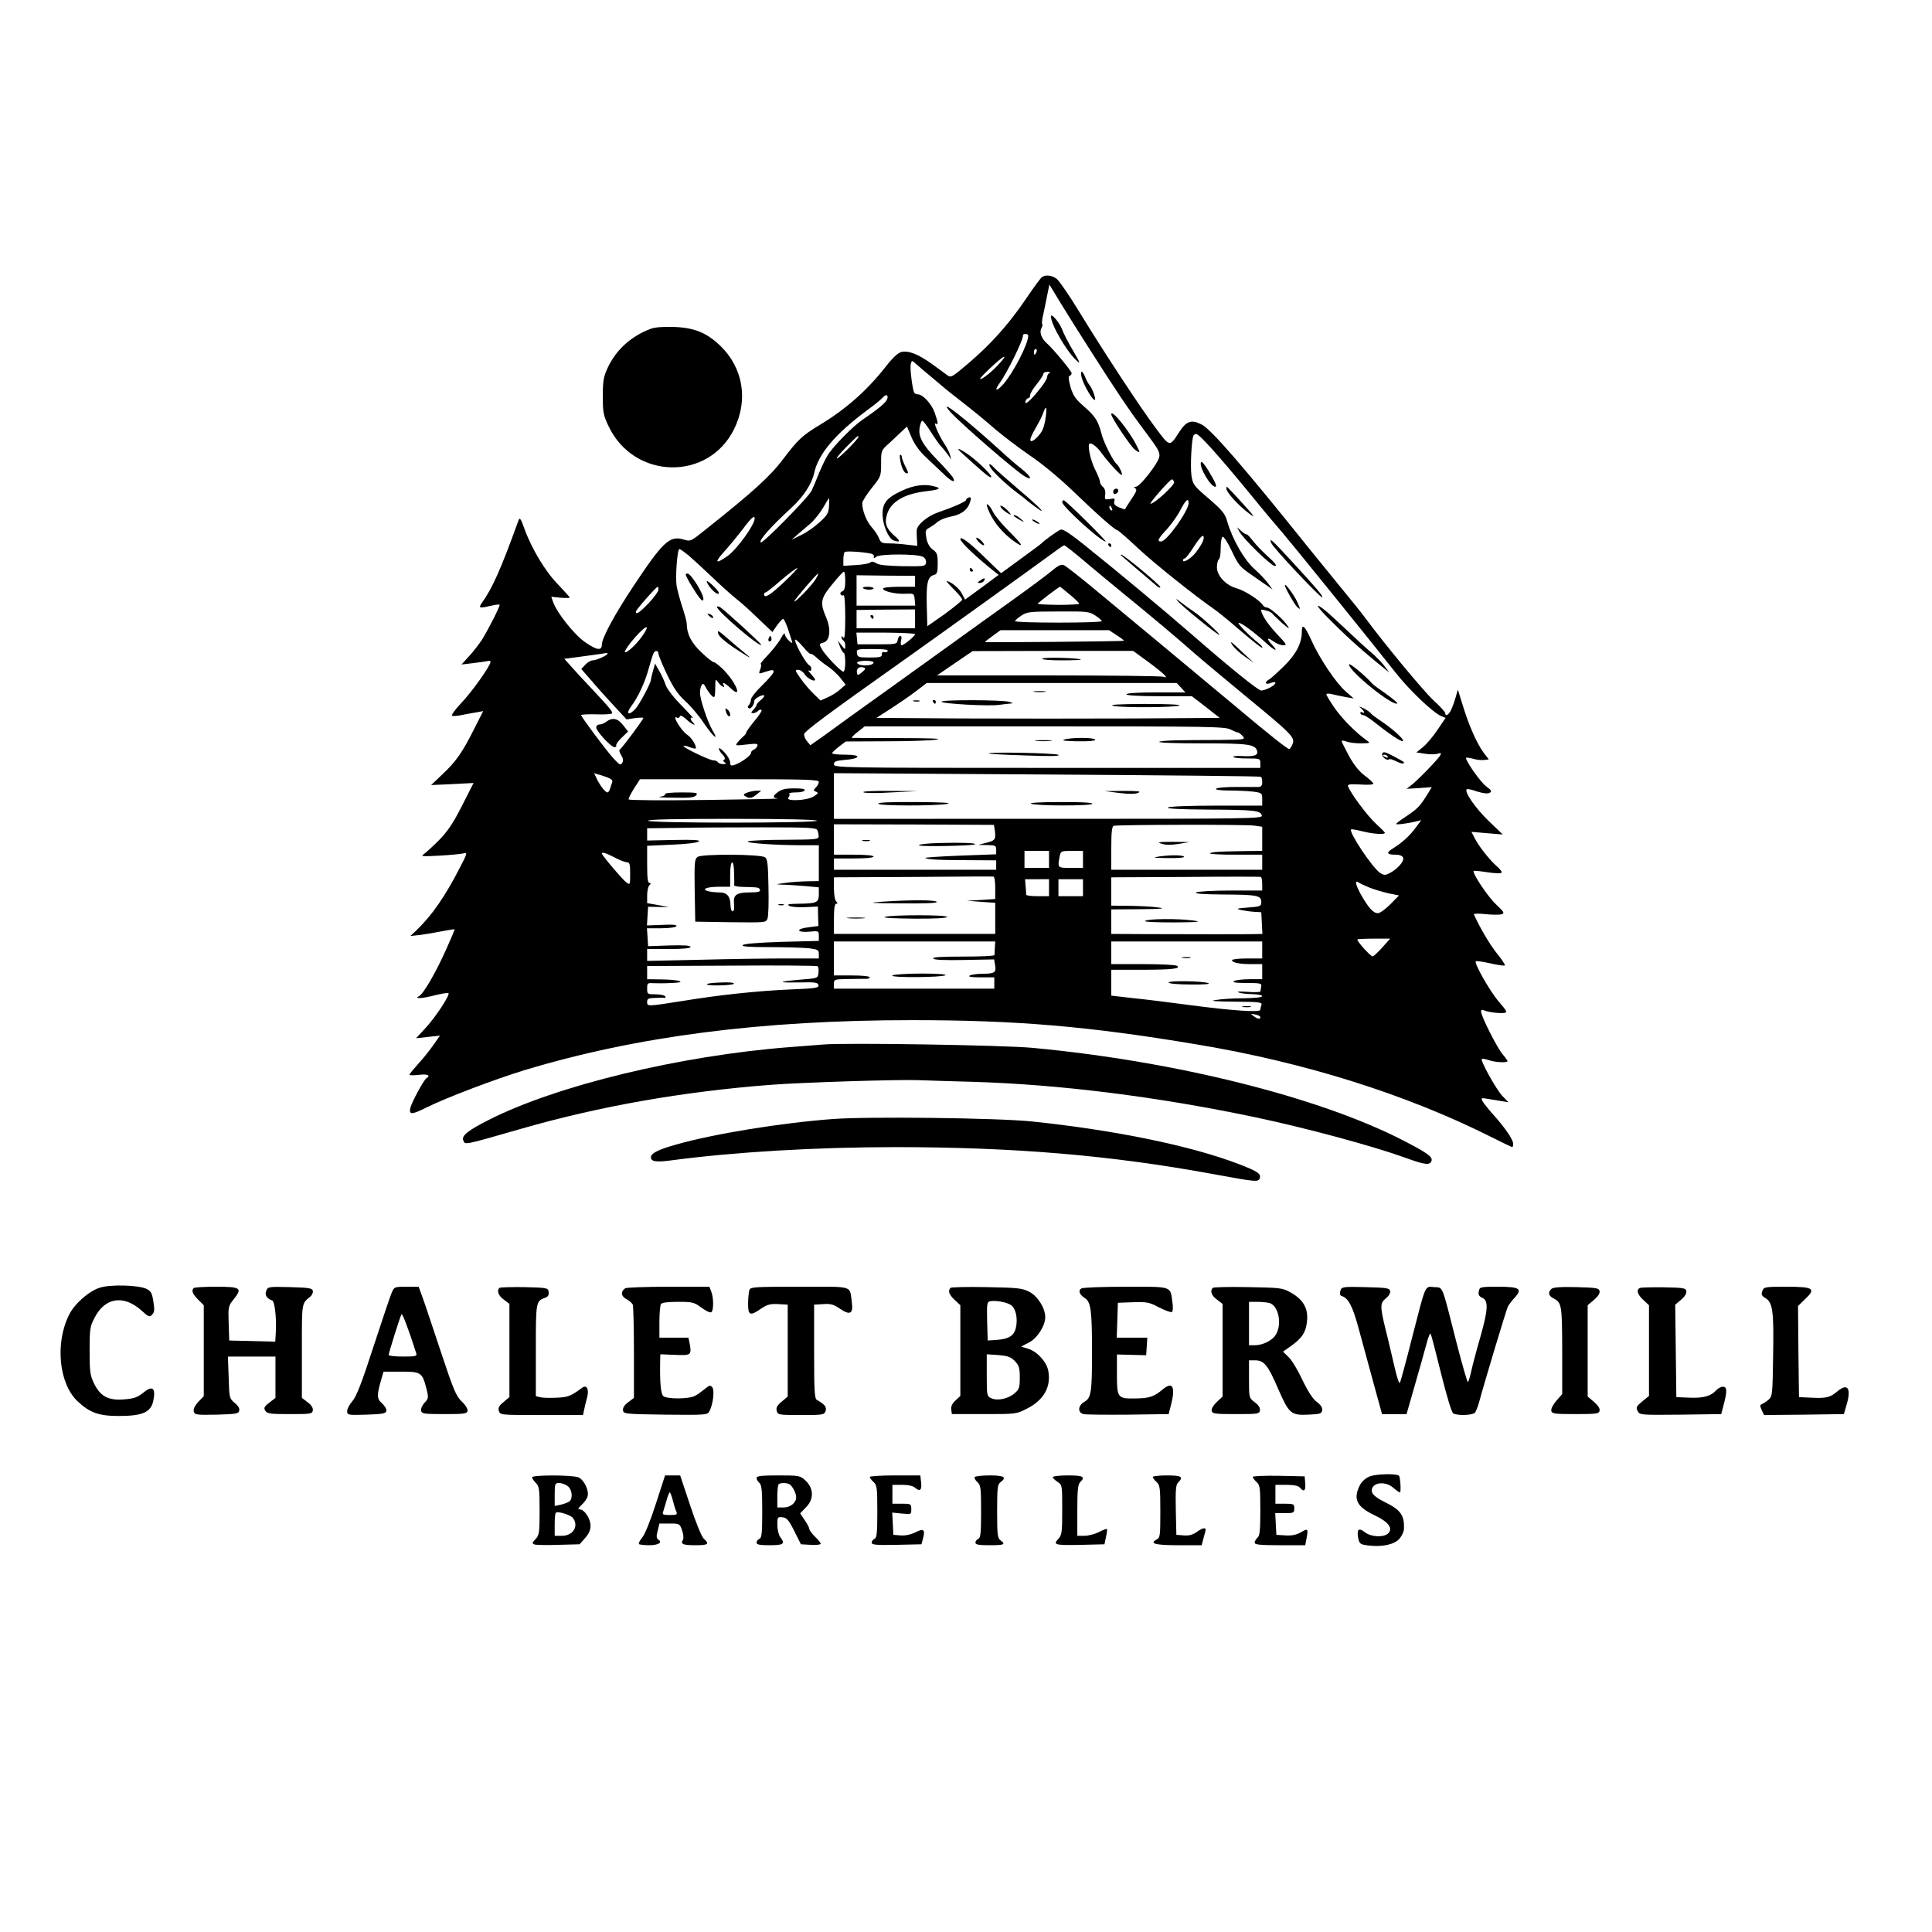 <?xml version="1.0" encoding="UTF-8"?>
<svg data-bbox="32.092 146.049 947.767 673.37" viewBox="0 0 1024 1024" height="1365.333" width="1365.333" xmlns="http://www.w3.org/2000/svg" data-type="shape">
    <g>
        <path d="M552.3 146.8c-.6.4-4.2 5.2-7.9 10.7-10.3 15.3-20.8 26.8-35.7 38.9-4.2 3.4-4.9 3.7-6.6 2.5-1-.8-4.7-3.5-8.2-6-7.2-5.2-12.5-7.3-16.3-6.3-1.6.4-4.6 3.2-7.8 7.3-10.1 13-21.6 23.1-35.6 31.5-8.9 5.4-11.3 7.6-19.1 17.9-6.7 9-16.2 17.6-40.9 37.2-8.2 6.6-8.2 6.6-12 5.4-7.3-2.1-10.8 1.2-26.5 24.8-10 15.1-16.7 27.5-16.7 30.9 0 3.5-2.7 3.1-9.1-1.4-5.5-3.8-14.8-15.5-16.7-21l-1-2.9 4.9.5c2.7.2 4.9.2 4.9-.1 0-.2-2.8-3.3-6.2-6.9-6.7-6.8-14-18.9-17.9-29.7-1.7-4.9-2.4-6-3-4.5-9.4 26-13.8 36-19.6 44.1-1.8 2.7-1.2 2.8 5.2 1.3 2.2-.5 4.1-.7 4.3-.5.5.4-5.9 13-9.3 18.5-1.5 2.3-4.5 6.2-6.8 8.7l-4.1 4.5 5.9-.7c3.3-.4 6.8-.9 7.8-1.1.9-.3 1.7-.1 1.7.4 0 2-9.9 16-15.6 21.9-3.3 3.5-5.4 6.5-4.8 6.7s2.9.1 5-.4c2.2-.4 5.6-1.1 7.7-1.4l3.8-.7-4.7 9.3c-6.4 12.7-9.6 17.3-16.8 24.1l-6.1 5.8 11.2-.5 11.3-.6-6.2 12.2c-4.7 9.3-7.6 13.5-12.2 18.2-3.4 3.4-7 6.7-8.1 7.4-1.7 1.1-.3 1.2 8.5.7 5.8-.3 11.5-.9 12.7-1.2 2.1-.5 2-.1-1.7 7.1-8.1 15.8-15.2 26-23.5 33.9l-3 2.8 5.5-.6c3-.4 8.3-1.3 11.7-2 3.5-.7 6.3-1.1 6.3-.9s-1.9 4.8-4.3 10.1c-5.2 11.8-12.1 23.9-14.5 25.2-1.5.9-1.5 1 .5 1.1 1.2 0 4.9-.7 8.3-1.6 3.4-.8 6.4-1.3 6.7-1 .9.9-6.6 12.4-12 18.3l-5.2 5.6 6.3-.7 6.4-.7-3.3 4.7c-1.8 2.6-5.4 7.2-8.1 10.1-2.6 2.9-4.8 5.6-4.8 5.9 0 .4 2.3.4 5 .1 4.6-.6 6.5.3 4 1.8-1.4.9-7.7 12.5-8.5 15.7-.9 3.7.8 3.7 8.3-.1 10.5-5.2 35.6-14.8 52.2-19.9 59.3-17.9 125.3-26.5 205.5-26.5 55 0 93.3 3.2 151 12.9 57.2 9.5 111 26.5 155.8 49 5.9 3 11 5.4 11.2 5.4.3 0 .5-.8.5-1.8 0-2.2-4.3-8.5-10.7-15.6-2.4-2.7-4.9-5.8-5.5-6.9-.9-1.8-.8-1.9 2.6-1.3 2 .3 5.3.9 7.4 1.2l3.7.6-3.2-3.3c-3.3-3.5-11.8-18.8-10.9-19.6.3-.3 1.9 0 3.7.6 3.4 1.2 9.9 1.5 9.9.5 0-.3-1.2-2-2.7-3.8-2.9-3.4-11.3-20.1-11.3-22.4 0-1 .5-1.2 1.8-.6 2.2.9 8.5 1.7 10.8 1.2 1.4-.2.8-1.3-3.2-5.9-4.6-5.3-13.2-20.4-12.2-21.4.3-.3 3.7.2 7.7 1.1s7.4 1.4 7.7 1.1-1.6-3.2-4.3-6.5c-3.8-4.8-8.6-12.9-12.1-20.5-.3-.5 2.5-.6 6.1-.2 3.5.4 7.4.4 8.5.1 1.8-.6 1.5-1.1-2.9-5.3-4.4-4.1-12.8-16.8-11.8-17.7.2-.2 3.4.1 7.2.7 3.7.6 7 .7 7.5.3.4-.5-.7-2-2.4-3.4-3.9-3.4-9.7-10.8-11.8-15l-1.7-3.3 8.3.7 8.3.7-7.7-7.4c-6.8-6.6-12.8-15.2-11.4-16.6.2-.3 2.7.2 5.5 1.2 3.3 1 5.6 1.3 6.6.7 1.4-.7 1.1-1.3-1.9-3.5-2.9-2.2-10.6-13.1-10.6-15 0-.3 1.6-.1 3.6.4 1.9.6 4.6.9 6 .7l2.5-.3-2.7-3.5c-3.5-4.7-7.8-14.3-11-24.8l-2.7-8.7-1.3 4.5c-.7 2.5-1.9 5.5-2.5 6.7-1.3 2.4-2.9 3.1-2.9 1.2 0-.5-2.8-3.6-6.2-6.7-5.3-4.9-25.6-29.4-35.9-43.3-1.9-2.6-7.4-9.5-12.4-15.5-4.9-6-12.7-15.6-17.4-21.4-35.2-43.9-52.2-63.5-57.2-66-5.4-2.8-8.1-1.9-11.9 4-5.1 7.9-4.9 8-12.2-1.8-7.9-10.4-27.8-40.7-40.8-62-5.1-8.4-10.5-16.2-11.8-17.3-2.5-2-5.8-2.4-7.9-1.1m24.4 37c14.5 22.8 21.8 33.7 30.1 44.7 7.1 9.5 8.2 11.3 7.6 13.8-.8 3.6-10.3 15.7-12.4 15.7-1.1 0-1.2.2-.3.8s.7 1.5-.7 3.7c-2 3.1-4.4 6.7-4.7 7.4-.1.2-1.6-.3-3.2-1-2.3-1-2.9-1.9-2.5-3.2.5-1.5.1-1.7-2.3-1.2-2.7.4-2.9.3-2.5-2.3.2-1.8-.2-3.3-1.2-4.1-.9-.8-1.6-2-1.6-2.8 0-.7-1.1-3.6-2.5-6.3-2.7-5.3-4.4-14-2.8-14 1.5 0 4.1 2.2 6.5 5.6 3.7 5 9.9 11.6 10.4 11.1s-1.5-4.8-2.7-5.7c-1.8-1.4-7-11.7-8-15.8-1.8-7.1-3.4-9.6-9.4-14.8-4.5-3.9-5.7-5.7-7.1-10.3-1.1-3.8-1.2-5.7-.5-5.9.6-.2 1.1-.8 1.1-1.4 0-1.1-9.8-12.9-13.1-15.8-2.8-2.5-4.1-5.8-3-7.9.6-1 .8-2.1.5-2.3-.3-.3-.1-2.5.5-4.9.5-2.4 1.5-7 2.1-10.2l1.2-5.9 6.3 10.4c3.5 5.6 9.8 15.8 14.2 22.6m-31.7-6c0 4.5-7.8 19.6-13.2 25.8-3.6 4.1-5.1 3.7-2-.5 4-5.5 12.8-23.4 12.4-25.4-.1-.4.5-.7 1.3-.7s1.5.4 1.5.8m4.4 8.7c-.4.8-.8 1.5-1 1.5s-.4-.7-.4-1.5.4-1.5 1-1.5c.5 0 .7.7.4 1.5m-21 7.6c-2.7 2.8-6.2 5.7-7.9 6.5-2.1 1.1-1-.4 3.9-5.1 8.1-7.7 11-8.8 4-1.4m-34.4 6c3.6 3 6.7 5.6 7 5.9s4.6 3.7 9.5 7.5c5 3.9 12.6 10.1 17 14 4.5 3.8 12.8 10.1 18.5 14 6 4 15.4 11.8 22 18.1 13.4 12.9 23 21.4 24.2 21.4.4 0 5.4 4.3 11 9.6 8.9 8.3 30.4 25.4 40.1 32.1 1.8 1.2 8.2 6.4 14.2 11.6 6.1 5.2 11.2 9.3 11.5 9s-.6-1.4-2-2.5c-4.7-3.7-11-10.1-10.5-10.6.7-.7 7.8 4.5 14 10.1 5 4.7 7.6 5.6 3.7 1.4-3.1-3.3-2.7-4.2.7-1.8 1.6 1.2 3.9 2.1 5.2 2.1 2.1 0 1.9-.4-2.2-4.8-4.8-5-8.1-9.5-9.2-12.6-.6-1.6-.4-1.7 2-1.1 1.5.3 3 1 3.3 1.4s2.7 2.7 5.4 5.2c3.4 3 4.4 3.6 3.2 1.8-2.2-3.5-9.4-9.9-11.1-9.9-.8 0-1.8-.6-2.2-1.3-1.5-2.5-9.6-7.7-13.6-8.8-5.8-1.5-10.7-6.7-10.7-11.2 0-2 .5-3.9 1-4.2.6-.3 1-3 1-6s.4-5.7 1-6c.5-.3 2.7 2.9 4.7 7.2 4 8.4 4.3 8.6 11.8 13.8 2.8 1.9 6.1 4.3 7.5 5.2l2.5 1.8-2.3-3.2c-1.2-1.7-4.5-5.2-7.3-7.7-5.5-4.9-11.6-15.6-14.4-25.1-1.2-4.3-2.6-6-9.9-12.3-8-6.8-8.4-7.5-9.1-12.2-.7-4.8.1-19.6 1.1-21.2.3-.4.9-.8 1.4-.8 1.6 0 11.6 11.1 29.1 32.4 6.2 7.7 13.8 16.7 16.7 20 5.7 6.7 48.5 59.6 59.8 74 7.3 9.3 19.9 21.3 24.2 23.1l2.4 1-4.2 6.2c-2.3 3.5-5.8 7.6-7.7 9.2l-3.6 2.9 4.6.7c2.5.4 5.5.4 6.7 0 1.8-.6 2-.4 1.4.8-1.2 2.1-11.8 13.1-15.2 15.7l-2.7 2.1 6.7-.4 6.7-.5-2.6 4.2c-3.6 5.8-5.1 7.4-11 11.3-2.9 1.9-5.3 3.7-5.3 4 0 .6 6.4-.3 10.9-1.4l2.4-.6-2.9 3.9c-3.3 4.5-7.2 8-12 11-3.9 2.4-3.5 3.4 1.3 3.4 2.1 0 3.6.6 4 1.6.7 1.8-2.9 5.9-7 8.1-2.5 1.3-3.1 1.3-5.3-.1-4-2.7-16.7-21.7-15.3-23 .2-.2 2.9.2 5.9 1 5.6 1.4 12 1.9 12 .8 0-.3-2.2-2.5-4.8-4.9-4.3-3.9-13.2-15.8-14.7-19.7-.4-1.1.8-1.3 6.6-1 4.5.3 7 .1 6.8-.6-.2-.5-2.4-2.5-4.8-4.3-2.9-2.2-5.7-5.8-8.2-10.4-2.1-3.9-3.8-7.3-3.8-7.7-.1-.4 1.1-.3 2.5.2 1.4.6 4.9 1 7.7 1 5.2-.1 5.2-.1 2.8-1.8-5.8-4.2-12.6-11.1-16.7-16.9-2.4-3.5-4.4-6.8-4.4-7.3s1.4-.5 3.3 0c1.7.4 5 1.1 7.2 1.5l4 .7-4.2-3.7c-5.2-4.5-14-17.6-18.3-27.3-3.5-7.6-5-9-5-4.4 0 6.1-3 11.9-9.5 18.3-3.5 3.4-7.1 6.7-8 7.1-2.5 1.5-1.8 2.9 1 1.8 3.6-1.4 3.2.6-.5 2.5-1.6.8-3.6 1.5-4.5 1.5-1.6 0-16.1-11.7-37.1-30-16.2-14-35.8-30.4-56.7-47.2-7.5-6-11.3-8.5-12.5-8.1-1.5.5-8.7 5.7-10.2 7.3-.3.3-2.5 2-5 3.8s-7.2 5.3-10.5 7.7l-5.9 4.3-8.4-8.1c-7.9-7.8-13.2-11.8-13.2-10 0 1.6 8.6 9.7 17.9 17.1l2.4 1.9-8.9 6.6-8.9 6.5-1.8-3.4c-1.4-2.7-6-6.4-8-6.4-.2 0 1.5 2 3.9 4.4s4.4 4.8 4.4 5.4c0 .5-4.2 3.9-9.2 7.6l-9.3 6.5-.3-11.2c-.3-11.8.5-15.1 3.9-16 1.6-.4 1.9-1.5 1.9-6 0-4.8-.3-5.8-2.6-7.4-1.7-1.3-2.9-3.3-3.4-6.1-.7-3.8-.5-4.4 1.4-5.4 1.1-.6 3.1-1.9 4.3-3s4.2-2.4 6.8-2.9c6.8-1.3 10.1-4.2 11.1-9.6.1-.6-.4-.9-1.2-.6s-1.4.9-1.4 1.3c0 .8-6.2 3.6-14.9 6.6-5.5 1.9-11 6.5-11.2 9.3-.1.9 0 3.1.1 5l.2 3.4-5.4-.6c-2.9-.4-7.2-.7-9.6-.7-3.7 0-4.4-.4-5.3-2.7-.5-1.4-2.3-4.1-3.9-5.9-2.8-3.2-5-8.8-5-12.7 0-1 2.3-4.6 5-8 4.9-6.1 5-6.3 5-13.1s0-6.9 4.3-10.7c2.3-2.2 5.4-5 6.8-6.4l2.6-2.4 2.4 5.6c1.5 3.6 4.2 7.4 7.3 10.3 2.6 2.5 6.8 6.4 9.2 8.7 4.6 4.6 7.2 5.7 5.5 2.4-.6-1-4.3-5.2-8.2-9.2-8.1-8.3-10.4-12.6-9.4-17.6.3-1.8.9-3.3 1.3-3.3.5 0 2.5 2.6 4.5 5.8s4.5 6.7 5.5 7.8c1 1 2.6 3 3.6 4.4l1.8 2.5-.7-2.5c-.4-1.4-1.8-4.1-3.1-6-2.8-4.3-5.9-11.4-4.5-10.5 1.5.9 1.4-.3-.5-5.8-1.6-4.6-6.3-9.7-8.9-9.7-.8 0-1.6-.4-1.9-.8-1-1.7-2.4-13.1-1.9-15.2.6-2.1.6-2.1 2.7-.2 1.1 1 5 4.3 8.6 7.3m62.3-2.4c-.7.2-1.3 1.2-1.3 2.1 0 1-2 4.2-4.5 7.1-4.6 5.8-7.9 8.4-6.9 5.6.3-.8 1-1.5 1.5-1.5s.9-.7.9-1.6 1.6-3.5 3.5-5.8c1.9-2.4 3.5-4.8 3.5-5.5 0-.6 1-1.1 2.3-1 1.2 0 1.6.3 1 .6M470 212c-1 1.9-5.5 5.5-12.9 10.5-5.1 3.5-15.6 14.1-18.4 18.8-1.1 1.7-3.1 5.9-4.5 9.2-1.3 3.3-3.1 7.6-4 9.5-1.5 3.4-26.1 28.4-27 27.5-1.1-1.1 5.2-8.2 16.4-18.5 6.2-5.7 10.7-12.6 11.9-18.2 2.2-10.2 11.1-20.7 28-33.3 3.9-2.8 7.6-5.9 8.4-6.8 1.7-2.2 3.4-1.2 2.1 1.3m84.3 8.7c-.3 2.7-1.1 5.9-1.8 7.3-1.6 3.1-5.3 6.5-6.2 5.7-.6-.7.1-2.5 3.6-8.6 1.1-1.9 2.5-4.7 3-6.2 1.5-4.3 2.1-3.5 1.4 1.8M455 231.6c0 1-10.3 11.4-11.4 11.4-.6 0 1.6-2.7 4.9-6 6-6 6.5-6.5 6.5-5.4m167.3 23.9c.6 1.4-10.4 11.5-12.5 11.5-1 0 10.2-12.8 11.3-12.9.4-.1.9.6 1.2 1.4m-182.9 12.7c-.2 3.7-.9 4.9-5 8.6-2.6 2.4-7 5.5-9.8 6.8l-5.1 2.5 3-2.6c1.7-1.4 4.7-4.1 6.8-5.8 2.1-1.8 5.2-5.6 6.9-8.5 1.6-2.8 3.1-5.2 3.2-5.2s.1 1.9 0 4.2m190.6-1.6c0 4.1-11.6 20.4-14.6 20.4-2.3 0-1.7-1.4 3-6.4 2.4-2.7 5.7-7.2 7.2-10.2 2.8-5.4 4.4-6.8 4.4-3.8m-40.6 3c.3.8.2 1.2-.4.9s-1-1-1-1.6c0-1.4.7-1.1 1.4.7M400 274.8c0 3.4-9.6 16.6-14.5 20-6.3 4.4-7 3.5-1.7-2.4 2.9-3.2 7.4-8.7 10-12.1 4.4-5.9 6.2-7.4 6.2-5.5m238 10.4c-.1 1.6-1.8 4.6-4.5 8-2.4 2.9-6.5 5.4-6.5 3.8 0-.5.4-1 .9-1s2.6-2.7 4.7-6c3.8-5.8 5.4-7.3 5.4-4.8m-63.4 12.1c5.4 4.6 14 11.7 19 15.8 17.1 13.9 30.7 25.4 39.3 33 4.7 4.1 17.2 14.5 27.6 23.1 24.2 19.9 25.9 21.6 24.6 25.1-.6 1.5-1.4 2.7-1.8 2.7-1 0-10.6-7.6-30.7-24.5-19.7-16.5-54.2-45.1-74-61.5-7-5.8-13.6-10.9-14.6-11.4-1.5-.7-3 0-6.7 3.1-2.6 2.2-12.6 9.6-22.1 16.4-9.6 6.8-24.4 17.5-33 23.7s-23 16.5-32 23c-9 6.4-18.5 13.3-21.2 15.2-2.6 1.9-8.1 5.9-12.1 8.8l-7.4 5.2-1.8-2.2c-1-1.2-1.6-2.8-1.5-3.7.3-1.6 12.8-10.9 52.8-39.2 18.9-13.4 67.3-48.2 80-57.5 2.5-1.9 4.8-3.4 5.1-3.4s5.1 3.7 10.5 8.3m-209.4-2.7c2.3 2 8.1 7.3 12.8 11.8s10.1 9.3 12 10.8c1.9 1.4 7.1 6 11.4 10.2l8 7.6 2.4-3.5c1.4-1.9 2.9-3.5 3.3-3.5s1.5 2.4 2.5 5.2c.9 2.9 1.9 6 2.2 6.8.4 1.1-.1 1-1.6-.4-1.2-1.1-2.2-2.6-2.2-3.5-.1-.9-1 .1-2.1 2.2s-4.2 6-6.8 8.8c-2.6 2.7-4.4 4.9-3.9 4.9.4 0 .3 1.2-.2 2.6-.9 2.3-.8 2.6.7 2.1 5.9-1.9 6.3-1.9 6.3-.6 0 .7-2.7 3.9-6 7.1s-6 6.6-6 7.6-.5 2.3-1.1 2.9c-.7.7-.7 1.3 0 1.7 1 .7 2.9-2 2.9-3.9-.1-1.2 4.4-3.6 5.2-2.9.3.3-.5 1.4-1.7 2.4-1.3 1-2.3 2.2-2.3 2.6s-.7 1.6-1.7 2.6c-1.3 1.5-1.4 1.8-.2 1.8.8 0 2-.5 2.7-1.2.6-.6 1.5-.9 1.8-.5.4.3-1.3 3-3.7 5.8-2.4 2.9-4.4 5.7-4.4 6.2s-.7 1.4-1.5 2c-.8.7-2.2 2.1-3 3.1-1.5 1.9-1.3 1.9 4.7 1.2 5.3-.6 6.2-.5 5.7.8-.3.8-1.2 1.7-2 2s-1.4 1.1-1.4 1.8c-.1 1.4-5.5 5.2-8.9 6.3-1.7.5-2.1.2-2.1-1.4 0-1.1-1.3-3.5-3-5.3-1.6-1.8-3-2.7-3-2 0 .6.9 2.1 2 3.2 1.2 1.2 1.5 2.2.9 2.6-.8.4-.7.9.2 1.5 1 .6.8.9-.8.9-1.2 0-2.5-.5-2.8-1-.3-.6-1.4-1-2.4-1-2.1 0-16.5-7-15.8-7.6.2-.3 1.7 0 3.2.6s3 .9 3.2.7c.8-.9-2.1-5.8-4.4-7.2-3.3-2.2-8.6-11-5.4-9.1.5.4 1.1 0 1.4-.6.3-.9 1.4-.4 3.4 1.4 2.8 2.7 6 4.1 3.5 1.6-1.6-1.6-1.5-3.1.1-2.2.6.4-2.1-2.6-6-6.6-4.1-4.1-7.7-8.8-8.4-10.7-.6-1.9-2.1-5.3-3.4-7.5l-2.3-4.1-1.1 3.9c-.6 2.1-1.1 4.3-1.1 4.7 0 1.7-6.2 13.3-8.2 15.4-3.4 3.7-5.3 2.9-2.5-1 3.8-5 7.5-12.8 9.6-20.6 1.1-3.9 2.2-7.5 2.6-8.1.9-1.5 2.5-1.2 2.5.5 0 .7 2 5.7 4.5 10.9 3.5 7.3 5.8 10.6 9.8 14.3 2.9 2.6 7.3 7.8 9.7 11.5 4.8 7.1 8.4 10.2 4.7 4-2.7-4.6-6.7-16.6-6.7-20.1 0-1.4.4-3.2.9-4 .7-1.1 1.2-.7 2.4 1.6.9 1.6 2.3 3.5 3.1 4.2 1.4 1.2 1.6.7 1.7-4 0-5.2.1-5.3 1.6-3.2 1.5 2.2 4.1 3.4 2.8 1.3-1.2-1.9.9-1 3.7 1.7 6.5 6.2 3.3-2.4-3.5-9.5-2.3-2.3-4.7-4.2-5.3-4.2-.7 0-3.7-2.4-6.7-5.3-5.3-5-7.7-9.7-7.7-15.1 0-1.1-1.1-5.1-2.4-9s-2.6-9-3-11.2c-.7-5 .4-19.4 1.5-19.4.4 0 2.7 1.6 5.1 3.6m96.3-1.2c1.1.2 1.9.9 1.7 1.7-.3 1 0 1 1.2 0 1.9-1.6 21.8-1.6 24.7 0 1.2.6 1.9 1.8 1.7 3.1-.3 2-.9 2-12.3 1.9-8.3-.2-12.7-.6-14.1-1.6-1.4-.9-2.5-1-3.1-.4s-4 1.2-7.7 1.4l-6.6.4v-3.3c0-1.8.3-3.6.7-4 .6-.6 8.6-.2 13.8.8m-45.9 15.1c-7.4 7-10.6 8.9-10.6 6.5 0-.6.3-1 .8-1 .4 0 4.1-2.9 8.2-6.5 4.1-3.5 8-6.4 8.5-6.4.6 0-2.6 3.3-6.9 7.4m32.4-.6c0 3.5-.4 5.1-1.6 5.5-.8.3-1.2 1-.9 1.6.4.6 1.1.8 1.6.5.5-.4.9 4.3.9 11.7 0 8.3-.3 11.8-1 10.8-.6-.9-1-1-1-.3 0 .6.5 1.5 1 1.8.6.3 1 1.6 1 2.8 0 2.2-.1 2.2-2-.3l-2-2.5 1.2 3.2c.7 1.8 1.6 3.3 2 3.3s.8 2.2.8 5c0 2.7-.4 5-1 5-1.3 0-9.8-8.9-11.5-12.1-1.4-2.5-1.3-2.7.9-3.3 3.5-.9 4.2-7 1.5-13.3-3.4-7.9-3-10.1 3.2-17.6 3-3.7 5.7-6.7 6.2-6.7.4 0 .7 2.2.7 4.9m-15.7-.9c-1.8 3.1-11.3 12.9-11.3 11.7 0-.8 11.9-14.7 12.6-14.7.3 0-.3 1.3-1.3 3m52.7 1.1v2.9h-8.5c-4.8 0-8.5.4-8.5 1 0 1.4 6.9 3 12 2.7 4.4-.2 4.5-.1 4.8 3l.3 3.3H454v-16.1l15.5.2 15.5.1zm-136 4.5c0 .8-2.3 4-5.1 7-4.9 5.1-6.9 6.4-6.9 4.6 0-.9 10.8-13.2 11.6-13.2.2 0 .4.7.4 1.6m218.1 2.6c2.7 2.2 4.9 4.4 4.9 4.8 0 .3-4.9.6-11 .6-6-.1-11-.3-11-.6.1-.5 11.1-8.9 11.8-9 .2 0 2.6 1.9 5.3 4.2M485 328v5h-31v-9.7l15.5-.2 15.5-.1zm95.5-1.8c1.9 1.3 3.5 2.6 3.5 3 0 .5-10.3.8-23 .8-12.6 0-23-.3-23-.8 0-.4 1.5-1.7 3.3-2.9 3-2 4.4-2.2 19.5-2.2 15.2-.1 16.4 0 19.7 2.1m-240 10.8c-3.1 4.5-8.4 9.4-9.3 8.6-.3-.3 1.2-2.7 3.3-5.3 6.8-8.4 11.3-10.9 6-3.3m251.4-.3c2.2 1.4 4 2.8 3.8 2.9-.4.4-73.7 1-73.7.7 0-.2 1.9-1.6 4.2-3.3l4.1-3h57.5zm-106.9-.6c0 1-5.9 5.9-7.1 5.9-.5 0-.7-1.1-.3-2.5.4-1.5.2-2.5-.4-2.5s-1.2 1-1.4 2.2c-.3 2.2-.7 2.3-10.8 2.3h-10.5l-.3-3.1-.3-3.1h15.5c8.6.1 15.6.4 15.6.8m-59.2 6.9c1.9 2.3 3.7 3.9 3.9 3.6.3-.3 1.7.7 3.2 2 1.4 1.4 4.3 3.6 6.3 4.9 2 1.4 4.8 4 6.3 5.9l2.7 3.5-2.9 2.5c-1.5 1.4-4.5 3.3-6.6 4.2l-3.8 1.7-3.5-3.4c-2-1.9-5.1-5.5-7-8.2-3-4.2-3.2-4.7-1.4-4.7 1.1 0 2.7 1.1 3.5 2.4 1.4 2.2 5.5 4.3 5.5 2.8 0-.3-1-1.7-2.2-3-1.3-1.4-1.7-2.2-1-1.8s1.2.1 1.2-.8c0-.8-.4-1.6-.8-1.8-2.1-.8-9.1-13.8-7.5-13.8.3 0 2.2 1.8 4.1 4m44.7 2.1c-.4.6-1.3.8-2 .5-.7-.2-1.2.3-1.1 1.2.1 1.4-.9 1.7-6.4 1.7-6 0-6.5-.2-6.8-2.3s-.1-2.2 8.3-2.2c5.9 0 8.4.3 8 1.1m138.2 5.8c8.1 6 11.3 9.1 7.9 7.8-1-.4-28.4-.7-60.9-.7h-59.1l9.5-6.5 9.4-6.4 42.6-.1h42.5zM322 346.5c0 .8-5.9 3.5-7.8 3.5-1 0-2.8 1-4 2.3l-2.1 2.3 5.6 6.4c3 3.6 8.5 9.6 12 13.4l6.4 6.9 4.5-.7c2.4-.3 4.4-.3 4.4-.1 0 .8-11.2 15.9-12.4 16.7-.6.4-.3 1.5.6 3 1.1 1.7 1.3 2.9.6 4.1-.8 1.5-1.4 1.2-4.8-2.5-4.2-4.7-17-21.9-17-22.8 0-.3 3.6-.5 8-.4 4.4.2 8.2-.1 8.4-.5.5-.8-1.3-3-12.2-14.6-3.2-3.3-7.4-7.9-9.4-10.2l-3.7-4.1 8.2-1.1c7.5-1 12-1.6 14-2 .4 0 .7.1.7.4m141 4.6c0 2-8.1 2.2-8.7.2-.2-.5 1.6-1 4.2-1.1 2.5 0 4.5.4 4.5.9m-6.1 5.2c-2.2 1.8-2.4 1.8-2.7.2-.5-2.1 1.5-3.5 3.6-2.7 1.2.4 1 .9-.9 2.5m169.1 8.2 2.3 2.5h-15.6c-9.8 0-15.7.4-15.7 1s6.4 1 17.3 1h17.4l7.4 5.7 7.4 5.8-45.8.3c-25.2.1-66.2.1-91 0l-45.2-.3 7.8-5c4.3-2.8 10.3-6.9 13.4-9.3l5.5-4.2h132.5zm26.3 22.2c1.8.9 3.5 1.6 3.8 1.5.4 0 1.5.8 2.4 1.8 1.8 2 1.6 2-12.6 2.2-7.9 0-18.1.1-22.6.2s-8.5.4-8.9.8c-.4.5 9.9.8 22.9.8 24.5 0 28.1.5 29 4.1.6 2.3-1.6 3-8.5 2.6-2.5-.1-4.4.1-4.1.5.2.5 3.5.8 7.4.8 6.7 0 6.9.1 6.9 2.5v2.5H555c-109.8 0-113-.1-113-1.9 0-1.5 1-1.9 5.5-2.3 8.9-.7 9.4-2.8.7-2.8-4 0-7.2-.3-7.2-.8.1-.4 1.7-1.9 3.7-3.5l3.6-2.7 21.6-.1c11.9 0 23.9-.4 26.6-.9 3.3-.5-3.4-.8-19.5-.8-13.5 0-24.9-.1-25.4-.1-.5-.1.8-1.5 2.9-3.1l3.8-3h95.4c88 0 95.6.1 98.6 1.7m-330 25.5c2 .8 2.6 1.5 2.1 2.7-.3.9-.9 2.4-1.1 3.3-.3 1-.9 1.8-1.3 1.8-1.1 0-3.6-3.1-5.5-6.8l-1.6-3.4 2.3.7c1.3.3 3.6 1.1 5.1 1.7m346-.5c.4.2.7 1.5.7 2.9 0 1.6-.6 2.4-1.7 2.5h-12c-5.6 0-10.5.4-10.8 1-.4.5 2.6.9 7.3.9 4.4 0 10 .3 12.6.6 4.4.6 4.6.8 4.6 4v3.4h-24.2c-14 0-24.9.4-25.8 1-1 .6 6.2 1 21.5 1.1 24.4.1 27.8.5 28.3 3.2.3 1.6-6.7 1.7-113.2 1.7H442v-24.2l112.8.7c62 .4 113 .9 113.5 1.2M434 414.4c0 .8-.7 2.2-1.6 3-1.4 1.5-1.4 1.7.1 2.2 1.4.6 1.2 1-1.2 2.5-3.5 2.3-15.3 2.8-13.4.6.6-.8.8-1.7.4-2-.3-.4 1.2-.7 3.5-.7 5.3 0 6.7-2 1.5-2.1-6.3-.2-8.6.2-11 1.9-2.9 2.2-2.9 3.1 0 3.4 1.2.2-16 .5-38.3.8s-40.7.2-40.8-.3c-.2-.4 1.1-3 2.8-5.7l3.2-5h47.4c40.4 0 47.4.2 47.4 1.4m-1 20.6c0 1.3-88.7 1.4-89.5 0-.4-.7 14.1-1 44.4-1 28.2 0 45.1.4 45.1 1m94.3 5.3c.6 4.6.1 5.3-4.6 6.4l-4.2 1.1 4.8.1c4.3.1 4.7.3 4.7 2.5v2.4l-19 .7c-10.5.4-18.9 1-18.6 1.2.8.8 6.4 1.2 21.9 1.2l15.7.1v5h-86v-6h10.5c6.3 0 10.5-.4 10.5-1s-4.2-1-10.5-1H442v-16.1l42.4.1 42.4.2zm137.5-2.7 4.2.6V451l-9.7.1c-13.9.2-17.2.5-18 1.2-.3.4 5.7.7 13.5.7H669v8h-80v-11.4c0-8.3.3-11.5 1.3-11.9 2-.6 69.9-.8 74.5-.1M433.2 440c.4.8.7 2.3.7 3.2.1 1.7-1.4 1.8-17.6 1.9-9.8 0-18.7.4-19.8.8-2.2.9 14.6 2.1 28.7 2.1h8.8v19l-6.2.1c-3.5.1-8.8.4-11.8.9-5.2.7-5.2.7-1.4.9 2.3 0 7.5.4 11.7.7l7.7.7v3.7c0 4.4-1.1 4.9-11 5-5 .1-6.1.3-4.7 1.1.9.6 4.8.9 8.5.7l6.7-.3.1 5.1.2 5.2-5.4.7c-6.9.8-6.2 2.9.7 2.3 4.8-.5 4.9-.4 4.9 2.2v2.7l-19.6.5c-12.4.4-20 1-20.7 1.7-.8.8 3 1.1 14.3 1.1 8.5 0 17.9.3 20.8.6 4.6.6 5.2.9 5.2 3v2.4h-17.7c-9.8 0-30.3.3-45.5.7l-27.8.6V503h11.5c7.7 0 11.5-.4 11.5-1.1 0-.8-3.5-1-11.2-.8l-11.3.4-.3-4.8-.3-4.7h7.5c4.3 0 7.8-.5 8.1-1.1.5-.7-1.8-1-7.4-.7l-8.2.3.3-5 .3-4.9 5.5.1 5.5.1-5.7-1.1-5.8-1v-4.2c0-2.2.5-4.6 1.2-5.3.9-.9.9-1.2 0-1.2s-1.2-2.9-1.2-9.8v-9.9l13.1-.6c7.6-.3 13.6-1 14.3-1.7.8-.8-2.6-1-13.2-.8l-14.2.3V439l16.3-.2c8.9-.2 29-.3 44.7-.3 24.4 0 28.6.2 29.2 1.5M556 455.5v4.5h-13v-9h13zm18 0v4.5h-6.5c-7 0-7 0-5.9-5.9.6-3 .7-3.1 6.5-3.1h5.9zm-248.2-1c2.6 1.4 5.5 2.5 6.4 2.5 1.5 0 1.8.9 1.8 6.1 0 5.8-.1 6-1.9 4.7-1.9-1.3-13.1-14.5-13.1-15.4 0-1 2.4-.2 6.8 2.1m201.7 16.1v5.9l-7.5.5-7.5.4 7.5.6 7.5.5V495H442v-8c0-5.6.4-8 1.2-8 .9 0 .9-.3 0-1.2-.7-.7-1.2-3.8-1.2-7V465l41.8-.2c22.9-.2 42.2-.3 42.7-.2.6 0 1 2.7 1 6m141.5-2v3.4h-16.7c-9.3 0-17.5.5-18.3 1-1 .7 3.6 1 14 1.1 18.3.1 20.5.5 20.5 3.9 0 2.4-.4 2.5-7 3-6.4.5-6.7.6-3.4 1.4 2 .4 5.1.8 7 .9l3.4.2.3 5.7.3 5.8-3.8.1c-4.8.1-32.2.1-57 0L589 495v-13l15.3-.1c11.5-.1 13.9-.4 9.7-.9-3-.5-9.9-.8-15.2-.9l-9.8-.1v-15l39.3-.2c21.5-.2 39.5-.2 40 0 .4.2.7 1.9.7 3.8m-113 1.9v4.5h-6c-3.3 0-6-.3-6.1-.8 0-.4-.1-2.4-.3-4.5l-.3-3.7H556zm18 0v4.5h-13v-9h13zm152 0c2.5 1 7 2.3 10 3l5.5 1.1-4.6 4.7c-2.6 2.6-5.5 4.7-6.6 4.7-2.5 0-5.1-3-9.1-10.1-2.9-5.3-3.3-7.9-.8-6 .6.4 3.1 1.6 5.6 2.6m6.7 31.6c-2.3 2.6-4.6 4.7-5.2 4.8-1.1 0-8.7-8.4-8-9 .2-.2 4.2-.4 8.8-.4h8.5zm-205.4.1c-.1 1.8-.2 3.6-.2 4-.1.5-7.6.8-16.8.8-11.9 0-16.4.3-15.6 1.1.7.7 6.4.9 16.6.7l15.6-.3.5 2.9c.8 4-.2 4.7-6.6 4.7-3 0-6.1.5-6.9 1-.9.6 1.1.9 5.9.9h7.2v6h-85v-2.5c0-2.4.2-2.5 7.3-2.6 3.9-.1 8.2-.1 9.5-.1 1.2.1 2.2-.3 2.2-.8 0-.6-4.1-1-9.5-1H442v-18h85.5zm141.7 1.3v4.5h-8c-4.4 0-8 .4-8 .9 0 1.3 3.8 2.1 10.3 2.1h5.7v8h-6.7c-3.8 0-7.5.5-8.3 1-1 .7 1 1 6.7 1 7.2 0 8.1.2 7.8 1.7-.2 1-.4 2.2-.4 2.7-.1.5-3.1.6-6.8.3-4.1-.3-6-.2-4.8.3 1.1.5 4.4.9 7.3.9 2.8.1 5.2.5 5.2 1.1s-4 1-9.7 1.1c-5.4 0-12 .4-14.8.9-3.7.5-1.2.8 9.9.9 13.1.1 14.7.3 14.2 1.7-.3.9-.6 2-.6 2.6 0 1.5-14.8.5-37.5-2.5-10.4-1.4-24.1-3.1-30.2-3.7l-11.3-1.3V514h15.8c16.3 0 21.4-.6 19-2.1-.7-.5-8.8-.9-18-.9H589v-12h80zm-235.2 12.1c-.3 2.9-.3 2.9-9.3 3.6-12.5 1.1-12.9 1.7-1 1.5 8.5-.2 10 0 10.3 1.4.3 1.5-1.5 1.8-14.5 2.3-18.1.8-37.9 2.9-58 6.2-18.4 2.9-18.3 2.9-18.3.4 0-1.7.7-2 4.3-2.1 2.3-.1 4.6-.1 5 0 .5.1.6-.3.2-.9-.3-.5-2.6-1-5.1-1-4.3 0-4.4-.1-4.4-3.1 0-2.8.2-3 3.3-2.8 1.7.1 6.1.1 9.7-.1 8.7-.3 4.3-1.8-5.7-1.9l-7.3-.1v-7l44.8-.2c24.6-.2 45.1 0 45.5.3.5.4.7 1.9.5 3.5M668 539.1c0 1.3-1.3 1.1-3.5-.5-1.8-1.3-1.8-1.4.8-.9 1.5.3 2.7.9 2.7 1.4"/>
        <path d="M557 167.7c0 4.2 8.3 18.6 13.5 23.3 2.3 2.2 2.1 1.4-1.8-5.2-2.5-4.2-5.1-9.3-5.8-11.3-1.3-3.5-5.9-8.9-5.9-6.8"/>
        <path d="M573.6 201c1.5 4.4 5.5 11 6.6 11 1 0-1.2-6.1-2.8-8-.7-.8-1.7-2.7-2.3-4.3-1.7-4.3-3-3.1-1.5 1.3"/>
        <path d="M589 219.6c0 1.7 10.3 17.1 12.5 18.7 3 2.1 3 2 .8-2.4-3.8-7.6-13.3-19.3-13.3-16.3"/>
        <path d="M590 260.6c0 .9.5 1.4 1.2 1.2 1.8-.6 2.1-2.8.4-2.8-.9 0-1.6.7-1.6 1.6"/>
        <path d="M503.5 218.1c5.2 6 35.4 32.1 39.8 34.5 4.3 2.3 3.2-.1-2-4.2-2.7-2.1-7.3-6.1-10.3-8.9-19-17.3-34.5-29.5-27.5-21.4"/>
        <path d="M509 239.4c11.4 10.4 15.1 13.6 16.2 13.6 1.6 0-5.5-7.3-11.3-11.6-4.6-3.3-7.7-4.7-4.9-2"/>
        <path d="M477.5 245.7c.7 2.9 1.9 4.9 2.8 5.1 1.3.3 1.3-.2-.4-3.5-1-2-1.9-4.3-1.9-5s-.4-1.3-.8-1.3c-.5 0-.3 2.1.3 4.7"/>
        <path d="M636.6 244.9c-1.4 2.2 5 13.1 7.5 13.1 1.1 0 .1-2.4-3.7-8.7-1.8-3-3.5-4.9-3.8-4.4"/>
        <path d="M524.9 247.7c1.2 2.3 8.3 9 14.1 13.4 2.5 1.8 4.7 3.6 5 3.9s2.2 1.8 4.4 3.4c7.7 5.7 2.9.6-8.4-8.9-6.3-5.4-12.2-10.6-13.1-11.6-2.1-2.4-3.3-2.5-2-.2"/>
        <path d="M478 260.1c-8.2 3.8-10.5 6.7-10.2 13.2.2 5.3 3.2 12.1 5.7 13.1 3.3 1.2 3.9.5 1.4-1.7-4.9-4.1-6.2-7-4.9-11.6 1.8-6.9 8.9-11.3 20.6-12.7 7-.8 8.5-1.5 5.4-2.4-5.5-1.7-11.4-1-18 2.1"/>
        <path d="M650 258.9c0 2.1 6.7 9.4 12.5 13.6 3.1 2.3 2.2 1-4-5.8-4.3-4.8-8.1-8.7-8.2-8.7-.2 0-.3.4-.3.9"/>
        <path d="M563 266.2c0 2.2 20.5 20.8 23 20.8.9 0-20.6-21.3-22.1-21.8-.5-.2-.9.3-.9 1"/>
        <path d="M524.5 271.8c2.6 5.5 7.1 10.8 12.4 14.7 6.2 4.5 5.5 2.6-1.9-4.7-3.9-3.9-7.9-8.7-8.8-10.7-.9-1.9-2.2-3.6-2.9-3.8-.7-.3-.1 1.7 1.2 4.5"/>
        <path d="M531 269.6c.8.8 2.3 2 3.4 2.6 1.9 1 1.8.8-.3-1.6-2.6-2.7-5.3-3.7-3.1-1"/>
        <path d="M538 274c.8.6 2.4 1.5 3.5 2.1 1.6.8 1.5.6-.4-1-1.3-1.2-2.8-2.1-3.5-2.1-.6 0-.4.5.4 1"/>
        <path d="M547 275.4c0 .3.9 1 2 1.6s2 .8 2 .6c0-.3-.9-1-2-1.6s-2-.8-2-.6"/>
        <path d="M656.8 281.6c2 3.9 17 18.4 18.9 18.4 1.3-.1.3-1.4-3.4-4.8-2.9-2.6-6.6-6.4-8.2-8.5s-3.2-3.7-3.4-3.5c-.3.2-1.5-.6-2.7-1.7l-2.3-2z"/>
        <path d="M518.5 287c1 1.1 2.3 2 2.8 2 .6 0 .2-.9-.8-2s-2.3-2-2.8-2c-.6 0-.2.9.8 2"/>
        <path d="M673.8 287.8c.8 2.4 26.3 29.4 27 28.8.6-.6-2.8-4.6-15.8-18.7-11-12-12.5-13.3-11.2-10.1"/>
        <path d="M587.5 289c.3.5.8 1 1.1 1 .2 0 .4-.5.4-1 0-.6-.5-1-1.1-1-.5 0-.7.4-.4 1"/>
        <path d="M594.1 294.3c1.9 1.7 16.9 14.5 18.7 16 1.2 1.1 2.2 1.5 2.2.9 0-1.1-19.4-17.2-20.7-17.2-.4 0-.4.2-.2.3"/>
        <path d="M514 302c0 .5.5 1 1.1 1 .5 0 .7-.5.4-1-.3-.6-.8-1-1.1-1-.2 0-.4.4-.4 1"/>
        <path d="M519.6 307.6c-1.7 1.2-1.7 1.4-.4 1.4.9 0 2-.5 2.3-1.1 1.1-1.7.2-1.8-1.9-.3"/>
        <path d="M681 310.2c0 1.2 4.8 9.7 6.4 11.4 2 1.9 2 1.5.1-2.7-1.5-3.4-6.5-10.1-6.5-8.7"/>
        <path d="M624.4 318.8c2.1 2.5 19.2 16.4 21.6 17.6 2.5 1.3-8.9-9.3-12.8-11.9-2.1-1.4-5.3-3.7-7.2-5.2-2.8-2.2-3.1-2.3-1.6-.5"/>
        <path d="M702.5 326.1c10.3 10.5 18.1 17.6 30.2 27.4l3.7 3-2.6-3.5c-1.5-2-4.8-5.3-7.4-7.5s-8.6-7.7-13.3-12.2c-4.7-4.4-9.8-9.1-11.3-10.2-4.7-3.7-4.3-2.2.7 3"/>
        <path d="M653.3 342.1c1 1.4 3.8 4.1 6.5 5.9l4.7 3.3-5-4.7c-7.3-6.9-8.1-7.5-6.2-4.5"/>
        <path d="M715 352.2c0 3.6 23.6 22.6 25.6 20.6.2-.3-2.4-2.5-5.8-4.9-3.5-2.4-6.7-4.8-7.3-5.4-4.2-4.7-12.5-11.5-12.5-10.3"/>
        <path d="M721.3 375.3c1.8 1.5 2.4 3.3.7 2.2-.5-.3-1-.1-1 .4 0 .6.7 1.1 1.5 1.1s3.8 2 6.8 4.4c7.1 5.7 13.6 10 14.3 9.4.8-.8-5.2-6.3-11.3-10.4-2.9-1.9-5.5-3.9-5.8-4.4-.4-.6-2.1-1.7-3.8-2.6-2.4-1.1-2.8-1.1-1.4-.1"/>
        <path d="M732.6 399.5c-.5 1.5 2.6 4 3.7 2.9.3-.3 1.9.2 3.7 1.1s3.4 1.4 3.8 1.1c.7-.7.9-.5-5.4-3.9-4.3-2.2-5.3-2.5-5.8-1.2m2.9 1.5c.3.6-.1.7-.9.4-1.8-.7-2.1-1.4-.7-1.4.6 0 1.3.4 1.6 1"/>
        <path d="M364.5 306.9c.8 1.7 3 5.2 4.7 7.8 2.4 3.5 3.4 4.3 3.6 3 .5-2.3-6.5-13.7-8.4-13.7-1.3 0-1.2.4.1 2.9"/>
        <path d="M376.1 311c2.2 2.9 4.9 4.7 4.9 3.2 0-1-5.3-6.2-6.3-6.2-.4 0 .2 1.3 1.4 3"/>
        <path d="M380 321.7c0 2.1 22.4 21.3 23.5 20.1.3-.4-19.7-18.8-21.9-20-.9-.5-1.6-.5-1.6-.1"/>
        <path d="M375 325.4c0 .2.7.9 1.5 1.6.9.7 1.5.8 1.5.2 0-.5-.7-1.2-1.5-1.6-.8-.3-1.5-.4-1.5-.2"/>
        <path d="M380.7 336c.3 1.2 3.7 4.2 7.7 6.9 8.7 5.8 11.2 7.1 6.6 3.4-1.9-1.5-5.3-4.4-7.5-6.3-7-6.1-7.4-6.4-6.8-4"/>
        <path d="M407.6 337.9c-.4.7-.5 1.5-.2 1.8.9.9 1.9-.4 1.4-1.8-.4-1.1-.6-1.1-1.2 0"/>
        <path d="M384.7 377c.7 2.5 2.3 3.7 2.3 1.7 0-.8-.6-2-1.4-2.6-1.2-1-1.3-.8-.9.9"/>
        <path d="M457.4 311.7c1 1.1 5.6 1.1 5.6.1 0-.4-1.4-.8-3.2-.8-1.7 0-2.8.3-2.4.7"/>
        <path d="M461.5 327c.3.5.8 1 1.1 1 .2 0 .4-.5.4-1 0-.6-.5-1-1.1-1-.5 0-.7.4-.4 1"/>
        <path d="M552.4 349.1c-.3.5 4 .9 10.2.9 5.9 0 10.5-.2 10.3-.4-.9-.9-19.9-1.4-20.5-.5"/>
        <path d="M321.4 382.5c-1 .8-2.7 1.5-3.6 1.5-1 0-1.8.7-1.8 1.5 0 2 7.8 10.5 9.7 10.5.8 0 1.2-.4.9-.8-.3-.5 1-2.4 2.9-4.2l3.4-3.3-2.6-3.3c-2.8-3.7-5.7-4.3-8.9-1.9"/>
        <path d="M548.3 366.7c1.5.2 3.9.2 5.5 0 1.5-.2.2-.4-2.8-.4s-4.3.2-2.7.4"/>
        <path d="M484.3 371.7c.9.2 2.3.2 3 0 .6-.3-.1-.5-1.8-.5-1.6 0-2.2.2-1.2.5"/>
        <path d="M494.5 372c.3.5.8 1 1.1 1 .2 0 .4-.5.4-1 0-.6-.5-1-1.1-1-.5 0-.7.4-.4 1"/>
        <path d="M499 371.9c0 1.1 25.1 2.5 30.5 1.7 2.2-.3 4.9-.6 6-.7 1.7-.1 1.6-.2-.5-.9-3.5-1.1-36-1.2-36-.1"/>
        <path d="M590 374.1c4.4 1.1 33.4.9 35.2-.2.7-.5-7.6-.8-18.7-.8-13.6.1-18.9.4-16.5 1"/>
        <path d="M564 392c-1.6.5.9.8 7.3.9 6.3.1 9.6-.3 9.2-.9-.7-1.2-12.9-1.2-16.5 0"/>
        <path d="M549.3 392.7c2 .2 5.4.2 7.5 0 2-.2.3-.4-3.8-.4s-5.8.2-3.7.4"/>
        <path d="M524.1 399.4c.2.2 9 .7 19.4 1 13.1.5 18.5.4 17.5-.3-1.4-1-37.9-1.7-36.9-.7"/>
        <path d="M457.6 419.9c.5.5 7 .6 14.9.1l14-.7-14.9-.1c-8.8-.1-14.6.2-14 .7"/>
        <path d="M593.3 420.3c5.4.6 8.5.6 10-.1 1.7-.8-.1-1-7.8-1l-10 .1z"/>
        <path d="M465.5 426c.7 1.2 29.8 1.2 36.5.1 3-.6-2.4-.9-16.3-1-13.7-.1-20.6.2-20.2.9"/>
        <path d="M546.5 426c2.9 1.2 32.5 1.2 32.5 0 0-.6-6.4-1-17.2-.9-10.6 0-16.5.4-15.3.9"/>
        <path d="M396 420.1c-2 .8-2.2 1.2-1 1.9 2.2 1.4 3.5 1.2 6.1-1l2.4-1.9H401c-1.4 0-3.6.5-5 1"/>
        <path d="M352.5 420.9c.3.5-.9 1.2-2.7 1.4s1.5.5 7.3.5c8.4.2 10.9-.1 11.9-1.3 1.1-1.3.1-1.5-7.9-1.5-5.5 0-9 .4-8.6.9"/>
        <path d="M457.3 445.7c.9.2 2.5.2 3.5 0 .9-.3.1-.5-1.8-.5s-2.7.2-1.7.5"/>
        <path d="M498.8 446.8c-6.8.1-11.8.7-11.8 1.2 0 .9 28.8.3 29.8-.5.8-.7-7.4-1-18-.7"/>
        <path d="M615.7 447.2c2.1.7 5.1.7 9 .1l5.8-1-9-.1c-7.5 0-8.5.2-5.8 1"/>
        <path d="M614 454c-3.6.6-2.6.7 4.8.8 5.1.1 9.1-.2 8.8-.7-.7-1-7.2-1-13.6-.1"/>
        <path d="M369.7 454.2c-1.6 1.2-1.7 3-1.5 17.8l.3 16.5 18.8.3c18.7.2 18.7.2 19.5-2 .5-1.3.7-8.8.5-16.8-.2-11.6-.5-14.7-1.8-15.6-2.3-1.7-33.5-1.9-35.8-.2m19.4 8.5c.1 3.2.1 6.1 0 6.5 0 .5 2.4.9 5.4.9 7.6.2 7.8.2 8.3 1.6.3 1-1.3 1.3-5.6 1.3-6.5 0-8.5 1.3-8.2 5.2.3 3.5.1 4.8-.8 4.8-.5 0-.9-1.3-1-2.9-.1-5.1-1.8-7.1-6-7.1-2 0-4.8-.3-6-.7-3.8-1-.5-2.3 6.1-2.3h5.7v-6.5c0-8.1 2-8.7 2.1-.8"/>
        <path d="M412.8 479.7c.6.2 1.8.2 2.5 0 .6-.3.1-.5-1.3-.5s-1.9.2-1.2.5"/>
        <path d="M466.5 478c-7 .5-4.7.7 10.8.8 13 .1 19.6-.1 19.2-.8-.7-1.1-14.6-1.1-30 0"/>
        <path d="M469 486c-1.5.5 4.8.8 15.3.9 11.2.1 17.7-.3 17.7-.9 0-1.2-29.3-1.2-33 0"/>
        <path d="M449.8 486.7c2.3.2 5.9.2 8 0 2-.2.1-.4-4.3-.4s-6.1.2-3.7.4"/>
        <path d="M606.9 488.1c-.8.5 5.1.8 15.1.8 13.1-.1 15.3-.3 10.5-1-7.9-1.1-23.8-1-25.6.2"/>
        <path d="M473 517c-1.9 1.3 26.2 1.1 28.1-.1.8-.5-4.4-.9-12.6-.9-7.7 0-14.7.5-15.5 1"/>
        <path d="M626.8 507.7c1.2.2 3 .2 4 0 .9-.3-.1-.5-2.3-.4-2.2 0-3 .2-1.7.4"/>
        <path d="M619.4 520.8c.3.6 5.6 1 11.8 1 6.8.1 10.5-.2 9.3-.7-2.9-1.2-21.8-1.4-21.1-.3"/>
        <path d="M658.8 533.7c1.2.2 3 .2 4 0 .9-.3-.1-.5-2.3-.4-2.2 0-3 .2-1.7.4"/>
        <path d="M380.5 520.8c-4.2.2-6.4.6-5.6 1.1 1.1.7 13 .4 13.9-.4.8-.7-1.9-1-8.3-.7"/>
        <path d="M344.8 174.3c-10.3 3.9-18.2 11-22.7 20.6-2.2 4.8-2.6 6.9-2.6 15.1 0 8.6.3 10.1 3.1 16 13.5 28.3 52.9 29.1 66.5 1.4 7.6-15.4 4.8-32.4-7.3-44.1-7.1-6.9-13.8-9.6-24.3-10-5.9-.2-10.3.1-12.7 1"/>
        <path d="M436.5 553.6c-2.2.2-10.3.8-18 1.4-58.1 4.5-123.5 20.3-159.5 38.6-10.7 5.4-14.4 8.3-13.5 10.7 1.1 2.6-.7 3 31-6.1 41-11.8 85.1-19.6 131.7-23.2 16.7-1.3 67.2-2.9 78.8-2.5 4.7.2 17.8.6 29.1.9 45.6 1.4 97 7.8 148.9 18.7 27.5 5.8 61.9 15.1 79.8 21.5 10.4 3.8 13 4.1 13.9 1.8.8-2.2-1.8-4.1-14.7-10.8-44.5-23-120.7-42.1-196.5-49.2-15.8-1.5-99.8-2.8-111-1.8"/>
        <path d="M441.5 593.1c-27.3 2-63.4 7.9-83 13.5-9.7 2.7-13.5 4.7-13.5 6.8 0 2.3 2.9 2.7 10.9 1.6 33.2-4.4 76.4-7 118.6-7 62.8 0 114.1 4.3 168 14.2 23.5 4.3 24.3 4.4 25.2 2.3.8-2.4-1.2-3.7-11.1-7.5-25.2-9.7-65.6-18-109.6-22.6-18.3-1.9-86.8-2.7-105.5-1.3"/>
        <path d="M52.9 682.5c-5.9 1.9-13.4 8.5-16.3 14.4-7.5 15-5.4 36.4 4.5 45.8 6.5 6.1 11.3 7.8 21.9 7.8 12.7 0 17.1-2 18.3-8.3 1.3-6.6-.5-8-5.3-4.1-3.2 2.6-5 3.2-10.3 3.6-8.3.7-12.5-1.6-15.9-8.5-2-4.2-2.3-6.1-2.3-17.2 0-11.5.2-13 2.6-17.5 5.5-10.9 15.5-12.4 25-3.8 3.6 3.3 4.2 3.5 5.5 2.1 1.3-1.3 1.4-2.6.7-6.9-.7-4.6-1.3-5.6-3.7-6.8-4.3-2-19.1-2.4-24.7-.6"/>
        <path d="M102.7 682.7c-1.4 1.3-.6 3.2 2.3 6.1l3 3V740l-2.9 3q-2.85 3.15-2.4 5.1c.5 1.8 1.3 1.9 12.2 1.7 10.4-.3 11.6-.5 11.9-2.2.3-1.1-.7-2.7-2.5-4.1-2.7-2.3-2.8-2.6-3.1-13.4l-.4-11.1H146v21.9l-3.2 2.5c-2.8 2.1-3.1 2.9-2.2 4.3 1 1.6 2.7 1.8 13 1.8 11.2 0 11.9-.1 12.2-2 .2-1.3-.8-2.9-2.8-4.3l-3-2.3V716c0-26.2-.2-24.9 4.5-28.8.9-.8 1.5-2.1 1.3-3-.3-1.5-2.1-1.7-12.1-2-11.4-.3-11.8-.2-12.6 2-.9 2.2.3 4.1 3.2 5.1 1.3.4 2.3 9.3 1.9 16.5l-.3 5.3-12.2-.3-12.2-.3-.3-9.1c-.3-8.7-.2-9.2 2.7-12.8 4.7-5.9 3.7-6.6-9.3-6.6-6.2 0-11.6.3-11.9.7"/>
        <path d="M207.6 685.2c-.8 1.8-5.1 14.7-9.7 28.7-6.1 18.9-9 26.3-11.1 28.7-1.5 1.7-2.8 4.1-2.8 5.3 0 2.1.3 2.2 10.2 1.9 8.7-.3 10.3-.6 10.6-2 .2-.9-.9-2.7-2.3-4-2.8-2.4-2.9-4.2-.3-13.1l1.1-3.7h9.3c10.7 0 11.2.4 13.5 9.3 1.1 4.5 1 5-1.1 7.2-1.2 1.3-2 3.1-1.8 4.2.3 1.6 1.5 1.8 12.3 1.8 10.6 0 12-.2 12.3-1.7.2-1-1.1-3.2-3.1-5-3-2.9-4.4-6.3-11.2-26.8-4.3-12.9-8.6-25.9-9.7-28.8l-1.9-5.2h-6.5c-6.4 0-6.5.1-7.8 3.2m13 32c.5 1.6-.2 1.8-7 1.8-4.2 0-7.6-.4-7.6-.8 0-1.1 6.1-20.5 6.8-21.6.4-.8 3.8 8 7.8 20.6"/>
        <path d="M264.7 682.6c-1.5 1.5-.6 4.1 2.3 6.2l3 2.3v49.4l-3.1 2.6c-2.4 2-3 3-2.5 4.7.7 2.2 1 2.2 22.6 2.2h22l.6-2.8c.3-1.5 1-4.4 1.6-6.6 1.1-4.3-.2-6.8-2.6-5.1-6 4.4-7.3 5-13.2 5.3-3.5.2-7.5.1-8.9-.2l-2.5-.6v-24.4c0-26.1 0-26 5.3-27.9 1.2-.5 1.7-1.5 1.5-2.9-.3-2.2-.7-2.3-12.9-2.6-6.9-.1-12.8.1-13.2.4"/>
        <path d="M331.4 682.8c-2.5 1.7-2.3 4.2.5 5.7 1.6.8 3.1 2.2 3.5 3 .3.9.6 12.4.6 25.6v23.8l-3 2.3c-2 1.4-3 3-2.8 4.3.3 1.9 1 2 22.5 2.3 21.3.2 22.3.2 23.3-1.8 1.9-3.6 2.8-10.8 1.6-12.6-1.1-1.4-1.5-1.3-4.2.9-1.6 1.3-3.9 3-5.2 3.6-3.3 1.7-15 1.7-16.7 0-1.3-1.3-1.8-7.5-1.6-18.2l.1-3.9 7.7.3c8.5.4 8.9.1 7.9-5.7l-.7-3.4h-15.4v-8.3c0-4.5.4-8.8.8-9.5.5-.8 3.6-1.2 9.1-1.2 7.6 0 8.5.2 12.4 3.1 2.3 1.7 4.6 2.8 5.2 2.4 1.3-.8 1.3-7.6 0-10.9l-1-2.6h-21.7c-12 0-22.3.4-22.9.8"/>
        <path d="M397.2 683.7c-.3 1-.7 4.3-.7 7.3 0 6.3 1 6.7 7.2 2.4 3-2 4.7-2.4 8.8-2.2l5 .3v48.7l-3.2 2.7c-2.4 2-3.1 3.2-2.6 4.9.5 2.1 1 2.2 12.8 2.2s12.4-.1 13.1-2.2c.6-2.1-.4-3.4-4.6-5.8-1.3-.7-1.5-4.7-1.5-25.7v-24.8l4.9-.3c3.9-.3 5.5.2 8.7 2.4 5.4 3.7 7.2 2.8 6.4-3.3-1.3-9.2 1.6-8.3-27.6-8.3-23.8 0-26 .1-26.7 1.7"/>
        <path d="M503.8 682.6c-1.5 1.5-.8 3.6 2.2 6.4l3 2.8v48.1l-2.6 2.4c-1.7 1.6-2.5 3.2-2.2 4.8l.3 2.4h17.1c17 0 17.1 0 22.9-3 8.8-4.5 12.7-11.5 11.1-20-.9-4.7-5.9-10.2-10.6-11.6l-3.8-1.2 4.1-2.1c4.5-2.3 8.7-8.9 8.7-13.5 0-4.7-3.9-11-8.4-13.4-3.7-1.9-5.9-2.2-22.6-2.5-10.2-.2-18.8 0-19.2.4m31.9 9c2.7 1.7 3.9 7.3 2.7 12.3-1 4.2-3.9 5.9-10.5 6.3l-4.4.3-.3-10.2c-.2-9-.1-10.2 1.5-10.6 2.8-.6 8.6.4 11 1.9m2.1 29.7c2.3 2.4 2.7 3.6 2.7 8.8 0 5.4-.3 6.3-2.8 8.4-3.3 2.9-9 4.1-12.3 2.6-2.3-1-2.4-1.4-2.4-12.2v-11.1l6 .4c4.9.4 6.6.9 8.8 3.1"/>
        <path d="M573.2 682.9c-1.9 1.1-1.1 3.3 1.9 5.2 3.1 2 3.7 6.7 3.7 28.9 0 20.8-.5 23.9-3.9 25.9-3.6 2-3.9 5.8-.6 6.6 1.2.3 11.8.4 23.6.3l21.5-.3 1.3-5c2.4-9.5.8-12.5-4.4-8.1-4.7 3.9-7.1 4.7-14.3 4.8-9.7.2-10-.2-10-12.9v-10.4l7.8.2 7.7.2.3-4.6.3-4.7h-16.2l.3-9.3.3-9.2 8.1-.3c7.3-.2 8.6 0 13.8 2.8 3.2 1.6 6.2 2.7 6.7 2.4.6-.3.7-2.6.3-5.2-1.2-8.7.3-8.2-24.7-8.2-12.2 0-22.8.4-23.5.9"/>
        <path d="M642.8 682.6c-1.6 1.6-.7 4.1 2.2 6.2l3 2.3v49.1l-3.1 2.9c-1.7 1.6-2.9 3.6-2.7 4.6.3 1.6 1.6 1.8 12.8 1.8 11.8 0 12.5-.1 12.8-2 .2-1.3-.8-2.9-2.8-4.3-3-2.3-3-2.3-3-12.2v-10h3.3c4.7 0 6.8 2.7 12.1 15 5.8 13.3 6.8 14.2 16 13.8 6.3-.3 7.1-.5 7.4-2.3.2-1.4-.8-2.9-2.8-4.4-2-1.4-4.7-5.5-7.6-11.5-2.4-5.2-5.7-10.7-7.4-12.3l-3-2.9 4.4-3.1c5.9-4.2 7.9-7.4 8.4-13.6.5-6.5-2.2-11-8.8-14.7-4.3-2.4-5.5-2.5-22.5-2.8-9.9-.2-18.3 0-18.7.4m30 8c4.6 1.3 6.8 10.5 3.7 16.3-1.6 3.3-6.9 6.1-11.4 6.1H662v-23h4.3c2.3 0 5.2.3 6.5.6"/>
        <path d="M710.4 684.2c-.4 1.5-.2 2.4.7 2.7 3.5 1.1 5.7 5.2 8.7 16.1 1.7 6.3 5.3 19.4 7.9 29l4.8 17.5h13l4.3-15c2.4-8.3 5.2-18.2 6.2-22 1-3.9 2-6.3 2.3-5.5.4.8 2.9 10.5 5.6 21.4s5.5 20.3 6.3 20.7c2 1.3 10.4 1.1 11.6-.4.5-.6 1.5-3.2 2.2-5.7 2.7-10.1 14.3-48.6 15.2-50.5.6-1.1 2.2-3.2 3.6-4.7 4.3-4.7 2.7-5.8-8.7-5.8-9.6 0-9.9.1-10.3 2.4-.4 1.8.1 2.7 1.9 3.5 3.3 1.5 3 6.3-1.1 20.8-1.9 6.5-4 14.4-4.7 17.6s-1.5 6-1.9 6.2c-.3.2-3-9.2-6-20.8-8.1-31.8-7-29.1-11.9-29.5-5-.4-4.2-2.2-11.7 26.9-3.1 12.3-6 23-6.4 23.8s-1.6-2.8-2.9-8.5c-1.3-5.5-3.3-14.3-4.7-19.7-3-12.3-3-14.1.2-16.6 1.5-1.2 2.4-2.8 2.2-3.8-.3-1.6-1.7-1.8-13-2.1-12.3-.3-12.7-.2-13.4 2"/>
        <path d="M822.2 683.2c-1.8 1.8-1.5 3.6 1.1 4.9 4.5 2.5 4.6 3.2 4.7 27.6v23.2l-3.1 3.5c-1.7 2-2.9 4.3-2.7 5.3.3 1.6 1.6 1.8 12.8 1.8 11.3 0 12.5-.2 12.8-1.8.3-1.2-.9-2.9-3-4.7l-3.3-2.8v-48.4l3.3-2.8c2.1-1.8 3.3-3.5 3-4.7-.3-1.6-1.6-1.8-12.3-2.1-8.5-.2-12.4.1-13.3 1"/>
        <path d="M869.3 682.6c-2.2.9-1.5 3.5 1.7 6.4l3 2.8v48.1l-3.6 2.9c-3.1 2.6-3.4 3.2-2.4 5.1 1.1 2.1 1.5 2.1 22.7 1.9l21.6-.3 1.3-5c1.9-7.2 1.8-9.5-.4-9.5-1.1 0-2.7.9-3.6 1.9-2.8 3.1-6.8 4.2-14.2 3.9l-6.9-.3-.3-24.5-.3-24.5 3.2-2.7c1.9-1.6 2.9-3.3 2.7-4.5-.3-1.6-1.5-1.8-11.8-2-6.3-.1-12.1.1-12.7.3"/>
        <path d="M934.1 684.2c-.7 1.9-.4 2.6 1.6 3.8 3.9 2.4 4.5 6.8 4.1 30.3-.3 21.3-.4 21.9-2.6 23.7-1.2 1-2.8 2-3.5 2.3-.9.3-.9.9 0 3l1.3 2.7 21.1-.2 21.2-.3 1.3-4.5c2.8-9.1.8-12.2-4.7-7.6-3.9 3.3-5.9 3.8-13.9 3.4l-6.5-.3-.3-24.2-.2-24.1 3.6-3.5c6.1-5.7 4.7-6.7-9.6-6.7-11.6 0-12.1.1-12.9 2.2"/>
        <path d="M725.8 782.6c-2.3 1-4.2 2.8-5.2 4.9-3.5 7.2-1.4 11.2 8.1 15.7 7.3 3.5 9.7 6.8 7.1 9.5-2.4 2.3-9.1 2-12.4-.6s-4.4-1.5-3.5 3.2c.6 2.9 1.1 3.3 5.1 3.8 7.2 1 14-.4 16.7-3.5 1.3-1.5 2.3-3.7 2.4-4.9.4-7.5-1.6-10.4-10.2-14.6-6.1-3-7.9-5.3-6.3-7.9 1.8-2.8 7.4-2.7 10.8.3 1.6 1.4 3.2 2.5 3.6 2.5.7 0 .2-8.1-.5-8.8-1.2-1.3-12.5-1-15.7.4"/>
        <path d="M282 783c0 .5.9 1.9 2 3 1.8 1.8 2 3.3 2 14.7 0 11.6-.2 12.9-2.1 15-1.9 2-2 2.3-.6 2.9.9.3 6.6.4 12.7.2l11.2-.3 2.9-3.3c2-2.2 2.9-4.3 2.9-6.6 0-3.7-3.3-8.6-5.7-8.6-1.2 0-.9-.6.9-2.3 1.4-1.3 2.9-3.3 3.2-4.5 1-3.1-1.9-9-4.9-10.2-3.5-1.3-24.5-1.3-24.5 0m18.8 4.6c2.4 1.7 3 6.5 1 8.2-.7.5-2.8 1.3-4.5 1.7l-3.3.7v-6.1c0-5.7.2-6.1 2.3-6.1 1.2 0 3.3.7 4.5 1.6m2.9 17c3.2 4.3 0 9.4-5.8 9.4H294v-5.8c0-3.2.2-6.1.6-6.4 1-1 7.8 1.1 9.1 2.8"/>
        <path d="M347.6 797.1c-2.7 8.5-5.8 16.2-7.2 17.8-1.3 1.6-2.1 3.1-1.7 3.5.3.3 2.8.6 5.4.6 4.8 0 7.3-1.5 4.8-3-1-.7-1.1-1.8-.3-4.7l.9-3.8h5.4c5.3 0 5.4.1 6.6 3.6.8 2.1.9 4.2.5 5-1.5 2.3-.1 2.9 6.6 2.9 6.8 0 7.6-.6 4.4-3.5-1.1-1-4.2-8.5-7.2-17.6l-5.3-15.9h-8zm9-1.9c.6 2.4 1.4 5.1 1.9 6 .6 1.6.1 1.8-3.5 1.8s-4.1-.3-3.5-1.8c.3-.9 1.1-3.6 1.8-6 .6-2.3 1.4-4.2 1.7-4.2s1 1.9 1.6 4.2"/>
        <path d="M401 783.4c0 .7.7 1.9 1.5 2.6 1.2 1 1.5 4 1.5 15.2 0 11.4-.3 14-1.5 14.4-.8.4-1.5 1.2-1.5 2 0 1.1 1.7 1.4 7 1.4 7.4 0 8.3-.7 5.5-4.4-.8-1.1-1.5-4-1.5-6.4 0-4.1.1-4.3 2.8-4 2.2.2 3.3 1.5 6.2 7.3l3.5 7 5.3.3c2.8.2 5.2-.1 5.2-.6 0-.4-1.3-2.1-3-3.7-1.6-1.6-3-3.4-3-4 0-.7-1.1-2.8-2.5-4.8l-2.4-3.6 2.9-3c4.5-4.4 4.4-10.2-.1-14.4-2.8-2.6-3.3-2.7-14.4-2.7-9.1 0-11.5.3-11.5 1.4m17.6 3.4c1.5 1 3.4 4.7 3.4 6.8 0 2.9-3.1 5.4-6.7 5.4H412v-5.8c0-3.2.3-6.2.7-6.5.9-.9 4.5-.9 5.9.1"/>
        <path d="M461 782.8c0 .5.9 1.7 2 2.7 1.8 1.6 2 3.1 2 15.7 0 11.4-.3 14-1.5 14.4-.8.4-1.5 1.3-1.5 2 0 1.2 2.3 1.4 13.2 1.2l13.2-.3.8-3c1.3-4.8.4-5.6-4.1-3.3-2.4 1.2-5.4 1.8-7.8 1.6l-3.8-.3-.3-5.9-.3-5.9 5 .5c5.1.5 5.1.5 5.1-2.3s-.2-2.9-5-2.9h-5v-10h5.2c3.3 0 5.8.6 6.9 1.6 2.5 2.2 3.6 1.1 3.1-3l-.4-3.6h-13.4c-7.4 0-13.4.4-13.4.8"/>
        <path d="M516.6 782.9c-.3.4.3 1.6 1.4 2.6 1.8 1.6 2 3.1 2 15.7 0 11.4-.3 14-1.5 14.4-.8.4-1.5 1.2-1.5 2 0 1.1 1.8 1.4 7.5 1.4 7.8 0 8.7-.4 5.8-2.6-1.6-1.1-1.8-3.1-1.8-15.4s.2-14.3 1.8-15.4c3.5-2.6 1.9-3.6-5.7-3.6-4.1 0-7.7.4-8 .9"/>
        <path d="M558 782.9c0 .5 1.1 1.6 2.5 2.5 2.5 1.6 2.5 1.9 2.5 14.8 0 12.1-.2 13.4-2.1 15.5-3 3.1-1.8 3.4 12.6 3.1l11.9-.3.8-3.9c.5-2.1.7-4.1.5-4.2-.2-.2-2.1.5-4.2 1.6-2.2 1.1-5.6 2-7.7 2H571v-13.4c0-10.6.3-13.8 1.5-15 2.9-2.9 1.7-3.6-6.5-3.6-4.4 0-8 .4-8 .9"/>
        <path d="M611 782.8c0 .5.9 1.7 2 2.7 1.8 1.6 2 3.1 2 15.6 0 12.9-.1 13.9-2 14.9-4 2.1-.7 3 11.5 3h12.4l1-3.8c.6-2 1.1-4 1.1-4.5 0-1.3-2-.7-4.9 1.4-2 1.4-3.9 1.9-6.7 1.7l-3.9-.3-.3-13.2c-.2-10.7 0-13.4 1.3-14.6 2.9-3 1.7-3.7-6-3.7-4.1 0-7.5.4-7.5.8"/>
        <path d="M664 782.8c0 .5.9 1.7 2 2.7 1.8 1.6 2 3.1 2 15 0 10.6-.3 13.5-1.5 14.5-.8.7-1.5 1.9-1.5 2.6 0 1.1 2.7 1.4 13.4 1.4h13.4l.6-3.1c1.1-5.7.9-6-2.8-3.8-2.5 1.4-4.8 1.9-8.3 1.7l-4.8-.3-.3-5.8-.3-5.7h5.1c4.7 0 5-.2 5-2.5s-.3-2.5-5-2.5h-5v-10h5.9c4 0 6.3.5 7.1 1.5 2.1 2.5 3.1 1.7 2.8-2.3l-.3-3.7-13.7-.3c-7.6-.1-13.8.1-13.8.6"/>
    </g>
</svg>

